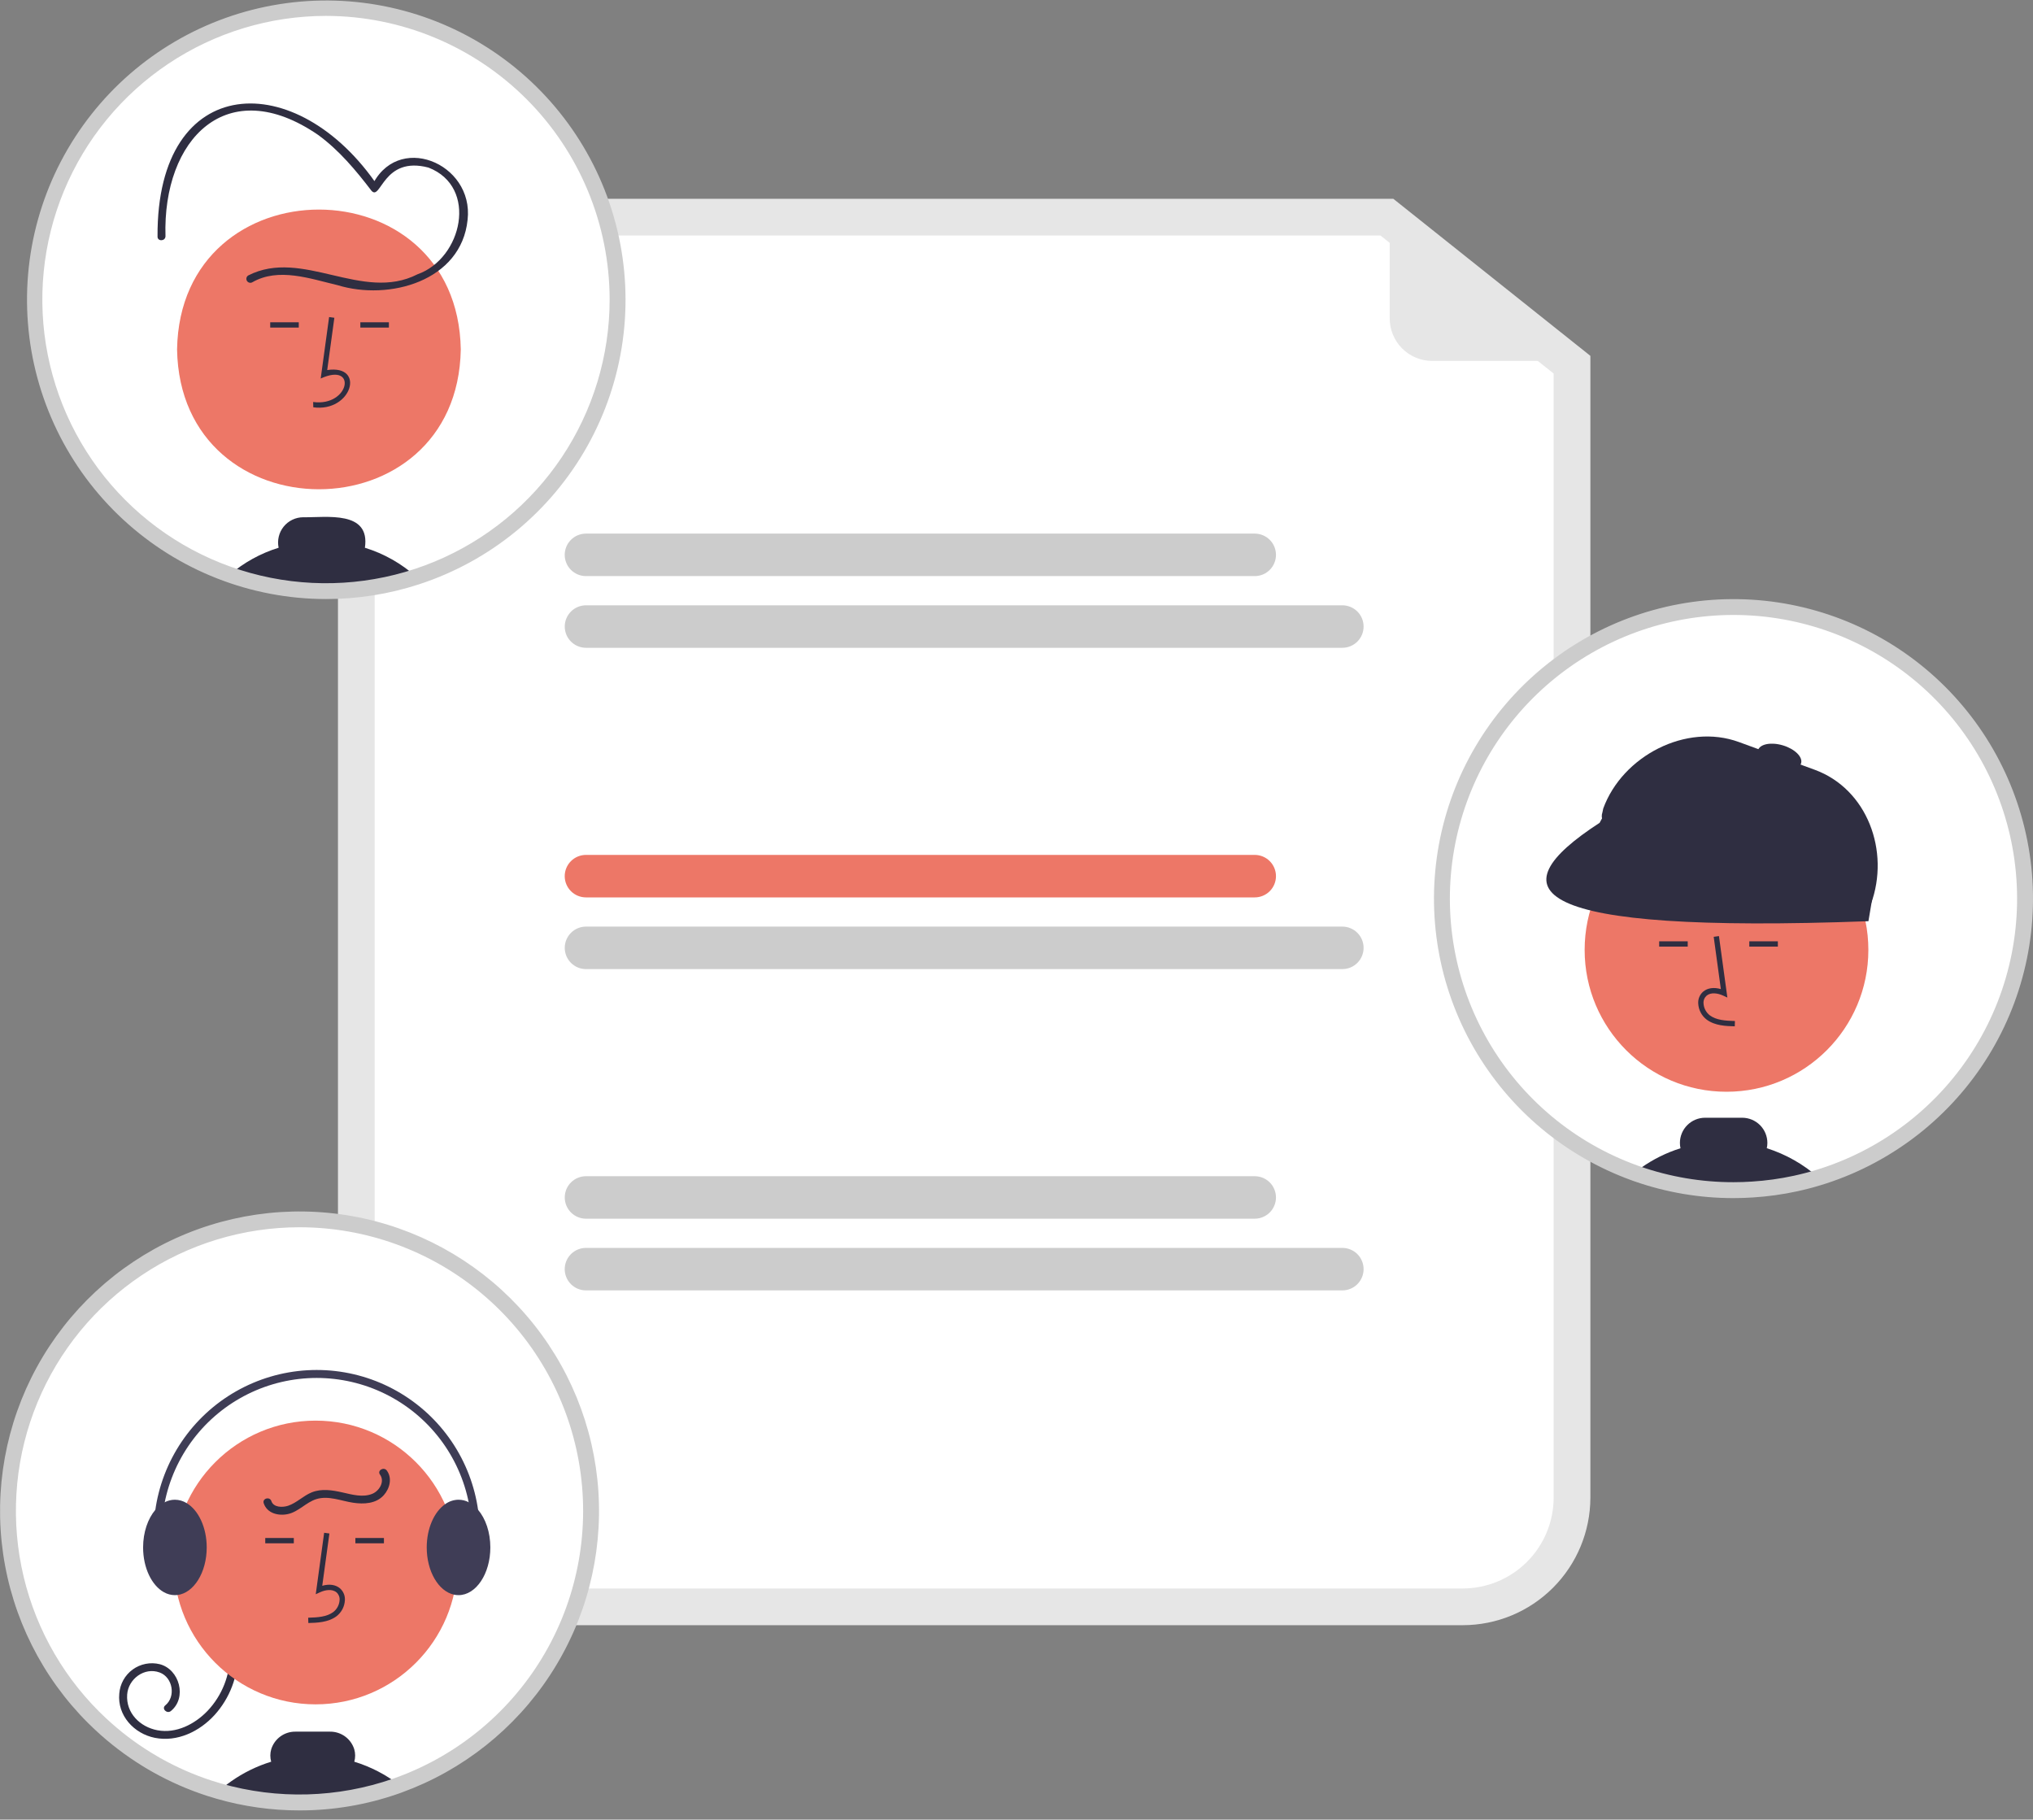 <svg width="200" height="179" viewBox="0 0 200 179" fill="none" xmlns="http://www.w3.org/2000/svg">
<rect x="0" y="0" width="200" height="179" fill="#808080" stroke="none"/>
<g clip-path="url(#clip0_1328_4792)">
<path d="M143.907 159.876H45.797C42.47 159.873 39.28 158.549 36.928 156.197C34.575 153.844 33.252 150.655 33.248 147.328V32.106C33.252 28.779 34.575 25.589 36.928 23.236C39.28 20.884 42.47 19.561 45.797 19.557H137.072L156.456 35.007V147.328C156.452 150.655 155.129 153.844 152.776 156.197C150.423 158.549 147.234 159.873 143.907 159.876Z" fill="#E6E6E6"/>
<path d="M45.797 23.169C43.427 23.172 41.156 24.114 39.481 25.79C37.805 27.465 36.863 29.736 36.86 32.105V147.327C36.863 149.697 37.805 151.968 39.481 153.643C41.156 155.319 43.427 156.261 45.797 156.264H143.906C146.276 156.261 148.547 155.319 150.222 153.643C151.898 151.968 152.84 149.697 152.843 147.327V36.747L135.808 23.169H45.797Z" fill="white"/>
<path d="M123.436 56.673H57.647C57.372 56.673 57.1 56.619 56.846 56.514C56.593 56.41 56.362 56.256 56.168 56.062C55.973 55.867 55.819 55.637 55.714 55.383C55.609 55.13 55.555 54.858 55.555 54.583C55.555 54.308 55.609 54.036 55.714 53.783C55.819 53.529 55.973 53.299 56.168 53.105C56.362 52.91 56.593 52.757 56.846 52.652C57.1 52.547 57.372 52.493 57.647 52.493H123.436C123.99 52.493 124.522 52.714 124.914 53.105C125.306 53.497 125.526 54.029 125.526 54.583C125.526 55.137 125.306 55.669 124.914 56.061C124.522 56.453 123.99 56.673 123.436 56.673Z" fill="#CCCCCC"/>
<path d="M132.057 63.726H57.647C57.373 63.726 57.101 63.672 56.848 63.566C56.594 63.462 56.364 63.308 56.17 63.114C55.976 62.919 55.822 62.689 55.717 62.436C55.612 62.182 55.558 61.91 55.558 61.636C55.558 61.361 55.612 61.09 55.717 60.836C55.822 60.583 55.976 60.352 56.17 60.158C56.364 59.964 56.594 59.81 56.848 59.705C57.101 59.6 57.373 59.546 57.647 59.546H132.057C132.331 59.546 132.603 59.6 132.856 59.705C133.11 59.81 133.34 59.964 133.534 60.158C133.728 60.352 133.882 60.583 133.987 60.836C134.092 61.09 134.146 61.361 134.146 61.636C134.146 61.91 134.092 62.182 133.987 62.436C133.882 62.689 133.728 62.919 133.534 63.114C133.34 63.308 133.11 63.462 132.856 63.566C132.603 63.672 132.331 63.726 132.057 63.726Z" fill="#CCCCCC"/>
<path d="M123.436 88.28H57.647C57.372 88.28 57.1 88.226 56.846 88.121C56.593 88.017 56.362 87.863 56.168 87.669C55.973 87.475 55.819 87.244 55.714 86.99C55.609 86.737 55.555 86.465 55.555 86.19C55.555 85.916 55.609 85.644 55.714 85.39C55.819 85.136 55.973 84.906 56.168 84.712C56.362 84.518 56.593 84.364 56.846 84.259C57.1 84.154 57.372 84.1 57.647 84.1H123.436C123.99 84.1 124.522 84.321 124.914 84.713C125.306 85.104 125.526 85.636 125.526 86.19C125.526 86.744 125.306 87.276 124.914 87.668C124.522 88.06 123.99 88.28 123.436 88.28Z" fill="#ED7767"/>
<path d="M132.057 95.333H57.647C57.373 95.333 57.101 95.279 56.848 95.174C56.594 95.069 56.364 94.915 56.17 94.721C55.976 94.527 55.822 94.296 55.717 94.043C55.612 93.789 55.558 93.517 55.558 93.243C55.558 92.969 55.612 92.697 55.717 92.443C55.822 92.19 55.976 91.959 56.17 91.765C56.364 91.571 56.594 91.417 56.848 91.312C57.101 91.207 57.373 91.153 57.647 91.153H132.057C132.331 91.153 132.603 91.207 132.856 91.312C133.11 91.417 133.34 91.571 133.534 91.765C133.728 91.959 133.882 92.19 133.987 92.443C134.092 92.697 134.146 92.969 134.146 93.243C134.146 93.517 134.092 93.789 133.987 94.043C133.882 94.296 133.728 94.527 133.534 94.721C133.34 94.915 133.11 95.069 132.856 95.174C132.603 95.279 132.331 95.333 132.057 95.333Z" fill="#CCCCCC"/>
<path d="M123.437 119.887H57.647C57.093 119.887 56.562 119.667 56.17 119.275C55.778 118.883 55.558 118.351 55.558 117.797C55.558 117.243 55.778 116.711 56.17 116.32C56.562 115.928 57.093 115.708 57.647 115.708H123.437C123.991 115.708 124.522 115.928 124.914 116.32C125.306 116.711 125.526 117.243 125.526 117.797C125.526 118.351 125.306 118.883 124.914 119.275C124.522 119.667 123.991 119.887 123.437 119.887Z" fill="#CCCCCC"/>
<path d="M132.056 126.94H57.647C57.372 126.94 57.1 126.886 56.846 126.781C56.593 126.677 56.362 126.523 56.168 126.329C55.973 126.135 55.819 125.904 55.714 125.65C55.609 125.397 55.555 125.125 55.555 124.85C55.555 124.575 55.609 124.304 55.714 124.05C55.819 123.796 55.973 123.566 56.168 123.372C56.362 123.178 56.593 123.024 56.846 122.919C57.1 122.814 57.372 122.76 57.647 122.76H132.056C132.61 122.76 133.142 122.981 133.534 123.372C133.926 123.764 134.146 124.296 134.146 124.85C134.146 125.404 133.926 125.936 133.534 126.328C133.142 126.72 132.61 126.94 132.056 126.94Z" fill="#CCCCCC"/>
<path d="M156.078 35.504H140.894C140.345 35.504 139.802 35.396 139.295 35.186C138.788 34.976 138.327 34.668 137.939 34.28C137.551 33.892 137.243 33.431 137.033 32.924C136.823 32.417 136.715 31.873 136.715 31.325V20.11C136.715 20.061 136.729 20.013 136.755 19.971C136.781 19.93 136.818 19.896 136.862 19.875C136.907 19.853 136.956 19.845 137.005 19.85C137.053 19.856 137.1 19.875 137.138 19.905L156.24 35.038C156.283 35.072 156.314 35.118 156.329 35.17C156.344 35.222 156.343 35.277 156.325 35.329C156.307 35.38 156.274 35.424 156.229 35.456C156.185 35.487 156.132 35.504 156.078 35.504Z" fill="#E6E6E6"/>
<path d="M60.756 29.465C60.756 35.138 59.074 40.684 55.922 45.401C52.77 50.118 48.291 53.794 43.049 55.965C37.808 58.136 32.041 58.704 26.477 57.597C20.913 56.491 15.802 53.759 11.791 49.748C7.779 45.736 5.048 40.625 3.941 35.061C2.834 29.497 3.402 23.73 5.573 18.489C7.744 13.248 11.42 8.768 16.137 5.616C20.854 2.464 26.4 0.782 32.073 0.782C39.679 0.785 46.974 3.807 52.352 9.186C57.731 14.565 60.754 21.859 60.756 29.465Z" fill="white"/>
<path d="M45.33 34.373C45.017 52.718 17.73 52.715 17.419 34.373C17.732 16.029 45.019 16.032 45.33 34.373Z" fill="#ED7767"/>
<path d="M30.82 40.067L30.806 39.546C34.4 40.026 35.174 35.571 31.549 37.236L32.377 31.189L32.893 31.26L32.19 36.404C36.006 35.836 34.594 40.589 30.82 40.067Z" fill="#2F2E41"/>
<path d="M38.258 31.704H35.449V32.225H38.258V31.704Z" fill="#2F2E41"/>
<path d="M29.392 31.704H26.583V32.225H29.392V31.704Z" fill="#2F2E41"/>
<path d="M35.898 53.885C36.446 50.19 32.12 50.92 29.83 50.884C29.461 50.885 29.097 50.968 28.764 51.128C28.431 51.288 28.138 51.52 27.906 51.807C27.674 52.094 27.51 52.43 27.424 52.789C27.338 53.148 27.333 53.522 27.41 53.883C25.638 54.43 23.997 55.336 22.589 56.542C28.524 58.612 34.974 58.683 40.954 56.746C39.496 55.437 37.771 54.461 35.898 53.885Z" fill="#2F2E41"/>
<path d="M24.814 27.773C27.4 26.278 30.536 27.425 33.208 28.052C38.277 29.61 45.384 27.659 46.001 21.621C46.642 16.006 38.961 12.876 36.505 18.465L37.22 18.371C29.258 6.538 15.407 6.986 15.498 23.256C15.468 23.758 16.251 23.757 16.28 23.255C15.987 13.668 22.332 7.115 31.301 13.276C33.353 14.774 35.014 16.757 36.545 18.766C37.479 19.813 37.682 15.305 42.153 16.486C47.073 18.392 45.467 25.437 41.07 26.984C35.636 29.76 29.751 24.377 24.419 27.097C24.333 27.151 24.272 27.237 24.247 27.335C24.224 27.434 24.239 27.538 24.29 27.626C24.341 27.713 24.424 27.778 24.522 27.805C24.62 27.833 24.724 27.821 24.814 27.773V27.773Z" fill="#2F2E41"/>
<path d="M32.073 58.931C24.666 58.925 17.533 56.127 12.098 51.094C6.662 46.062 3.323 39.166 2.747 31.782C2.17 24.397 4.398 17.066 8.987 11.252C13.576 5.437 20.188 1.566 27.504 0.41C34.821 -0.746 42.304 0.899 48.462 5.016C54.619 9.133 58.999 15.42 60.726 22.623C62.454 29.826 61.403 37.415 57.784 43.878C54.164 50.34 48.241 55.201 41.196 57.49C38.25 58.448 35.171 58.934 32.073 58.931ZM32.073 1.564C26.554 1.564 21.158 3.2 16.569 6.266C11.979 9.332 8.402 13.69 6.289 18.789C4.177 23.888 3.624 29.499 4.7 34.912C5.777 40.326 8.435 45.298 12.338 49.201C16.24 53.104 21.213 55.762 26.626 56.838C32.04 57.915 37.651 57.362 42.75 55.249C47.849 53.137 52.207 49.56 55.273 44.97C58.339 40.38 59.975 34.985 59.974 29.465C59.966 22.068 57.023 14.976 51.793 9.746C46.562 4.515 39.47 1.573 32.073 1.564Z" fill="#CCCCCC"/>
<path d="M199.218 88.396C199.218 94.451 197.302 100.351 193.745 105.251C190.189 110.151 185.173 113.801 179.416 115.677C179.244 115.731 179.072 115.786 178.897 115.838C178.151 116.068 177.395 116.263 176.626 116.43C175.234 116.732 173.821 116.928 172.399 117.017C171.781 117.059 171.159 117.08 170.534 117.08C167.305 117.083 164.099 116.54 161.051 115.473C160.962 115.442 160.873 115.411 160.787 115.379C155.849 113.596 151.495 110.491 148.199 106.403C144.904 102.315 142.793 97.401 142.098 92.197C141.403 86.993 142.15 81.697 144.257 76.888C146.364 72.078 149.751 67.939 154.048 64.922C158.345 61.905 163.388 60.125 168.627 59.776C173.866 59.428 179.101 60.524 183.76 62.945C188.419 65.367 192.324 69.02 195.05 73.508C197.775 77.996 199.217 83.146 199.218 88.396Z" fill="white"/>
<path d="M169.847 107.4C177.554 107.4 183.803 101.152 183.803 93.445C183.803 85.737 177.554 79.489 169.847 79.489C162.14 79.489 155.892 85.737 155.892 93.445C155.892 101.152 162.14 107.4 169.847 107.4Z" fill="#ED7767"/>
<path d="M170.662 100.964L170.676 100.442C169.706 100.415 168.851 100.354 168.208 99.885C168.026 99.744 167.876 99.566 167.769 99.362C167.662 99.158 167.6 98.934 167.587 98.704C167.576 98.564 167.597 98.422 167.649 98.292C167.701 98.161 167.783 98.044 167.888 97.949C168.314 97.589 169.001 97.706 169.501 97.935L169.933 98.133L169.105 92.086L168.588 92.157L169.292 97.3C168.612 97.101 167.982 97.187 167.551 97.551C167.385 97.696 167.255 97.877 167.171 98.08C167.087 98.283 167.051 98.503 167.066 98.722C167.081 99.031 167.164 99.333 167.308 99.607C167.452 99.88 167.654 100.119 167.9 100.306C168.726 100.91 169.799 100.94 170.662 100.964Z" fill="#2F2E41"/>
<path d="M166.033 92.6H163.225V93.122H166.033V92.6Z" fill="#2F2E41"/>
<path d="M174.9 92.6H172.091V93.122H174.9V92.6Z" fill="#2F2E41"/>
<path d="M173.812 112.954C173.849 112.783 173.868 112.608 173.869 112.433C173.868 111.776 173.607 111.147 173.143 110.682C172.678 110.218 172.049 109.957 171.392 109.956H167.741C167.085 109.956 166.455 110.217 165.99 110.682C165.526 111.146 165.265 111.776 165.264 112.433C165.264 112.609 165.283 112.785 165.322 112.957C163.944 113.391 162.641 114.036 161.46 114.868C161.23 115.027 161.004 115.2 160.787 115.379C160.873 115.411 160.962 115.442 161.05 115.473C164.098 116.54 167.305 117.083 170.534 117.08C171.16 117.08 171.781 117.059 172.399 117.017C173.82 116.928 175.233 116.732 176.625 116.43C177.395 116.263 178.151 116.068 178.897 115.838C177.421 114.533 175.689 113.551 173.812 112.954Z" fill="#2F2E41"/>
<path d="M173.342 116.686C173.004 116.711 172.678 116.825 172.398 117.017C173.82 116.929 175.233 116.732 176.625 116.43L173.342 116.686Z" fill="#2F2E41"/>
<path d="M182.504 90.129L158.261 81.26C158.132 81.213 158.014 81.141 157.913 81.049C157.812 80.956 157.731 80.844 157.673 80.72C157.615 80.596 157.583 80.462 157.577 80.325C157.571 80.188 157.593 80.051 157.64 79.923L157.722 79.535C159.615 74.359 165.891 71.102 171.066 72.996L178.526 75.725C183.702 77.618 185.951 83.747 184.058 88.922L183.842 89.508C183.795 89.637 183.723 89.755 183.631 89.856C183.538 89.957 183.426 90.038 183.302 90.096C183.178 90.154 183.043 90.186 182.907 90.192C182.77 90.198 182.633 90.177 182.504 90.129Z" fill="#2F2E41"/>
<path d="M183.81 90.622C150.019 91.868 147.067 87.623 157.363 80.946L159.547 76.927L184.579 86.054L183.81 90.622Z" fill="#2F2E41"/>
<path d="M177.185 75.088C177.371 74.468 176.572 73.679 175.4 73.326C174.227 72.974 173.126 73.192 172.939 73.812C172.753 74.433 173.552 75.222 174.724 75.574C175.896 75.926 176.998 75.709 177.185 75.088Z" fill="#2F2E41"/>
<path d="M170.535 117.862C167.218 117.865 163.924 117.307 160.792 116.212L160.52 116.115C153.962 113.744 148.456 109.125 144.983 103.077C141.51 97.03 140.295 89.947 141.553 83.088C142.811 76.228 146.461 70.038 151.854 65.616C157.247 61.195 164.033 58.83 171.006 58.941C177.979 59.053 184.686 61.634 189.935 66.225C195.184 70.817 198.634 77.121 199.672 84.017C200.71 90.913 199.269 97.954 195.604 103.887C191.939 109.82 186.289 114.261 179.658 116.421C179.473 116.48 179.298 116.535 179.121 116.588C178.38 116.816 177.595 117.021 176.792 117.195C175.361 117.505 173.909 117.706 172.447 117.798C171.819 117.84 171.174 117.862 170.535 117.862ZM170.535 60.495C163.969 60.496 157.614 62.812 152.588 67.036C147.561 71.259 144.185 77.12 143.052 83.587C141.92 90.055 143.104 96.714 146.396 102.394C149.689 108.074 154.879 112.412 161.053 114.644L161.312 114.736C164.276 115.773 167.394 116.301 170.535 116.297C171.139 116.297 171.749 116.277 172.346 116.236C173.73 116.15 175.106 115.959 176.461 115.666C177.22 115.501 177.963 115.307 178.667 115.091C178.842 115.038 179.007 114.986 179.173 114.933C185.489 112.876 190.863 108.634 194.331 102.968C197.799 97.303 199.132 90.587 198.091 84.027C197.05 77.467 193.703 71.493 188.652 67.18C183.601 62.867 177.177 60.496 170.535 60.495Z" fill="#CCCCCC"/>
<path d="M0.782 148.631C0.777 152.406 1.52 156.145 2.967 159.632C4.415 163.119 6.538 166.285 9.215 168.947C9.439 169.168 9.669 169.39 9.901 169.606C11.299 170.912 12.824 172.075 14.454 173.077C14.767 173.27 15.079 173.455 15.4 173.635C17.048 174.564 18.785 175.326 20.584 175.911C20.894 176.013 21.21 176.11 21.525 176.198C27.244 177.838 33.331 177.667 38.949 175.708C39.059 175.669 39.168 175.63 39.275 175.591C44.207 173.797 48.552 170.684 51.837 166.592C55.122 162.499 57.222 157.584 57.908 152.381C58.593 147.179 57.839 141.887 55.726 137.084C53.613 132.28 50.222 128.148 45.924 125.138C41.626 122.127 36.584 120.353 31.347 120.01C26.111 119.666 20.88 120.765 16.225 123.188C11.57 125.61 7.668 129.264 4.946 133.75C2.223 138.236 0.783 143.383 0.782 148.631Z" fill="white"/>
<path d="M23.408 162.69C23.422 164.912 22.603 167.059 21.113 168.707C19.638 170.326 17.442 171.399 15.226 170.955C13.186 170.546 11.528 168.763 11.735 166.606C11.77 166.138 11.905 165.684 12.133 165.275C12.361 164.866 12.675 164.511 13.054 164.235C13.433 163.96 13.868 163.77 14.328 163.68C14.787 163.59 15.261 163.601 15.716 163.713C17.654 164.216 18.427 167.009 16.811 168.32C16.424 168.634 15.867 168.084 16.258 167.767C17.326 166.9 16.996 165.004 15.707 164.528C14.207 163.975 12.618 165.165 12.51 166.699C12.382 168.518 13.775 169.887 15.483 170.21C17.332 170.559 19.164 169.613 20.416 168.307C21.852 166.791 22.644 164.778 22.626 162.69C22.63 162.589 22.672 162.492 22.745 162.422C22.818 162.352 22.916 162.312 23.017 162.312C23.119 162.312 23.216 162.352 23.289 162.422C23.362 162.492 23.405 162.589 23.408 162.69L23.408 162.69Z" fill="#2F2E41"/>
<path d="M31.047 167.663C38.755 167.663 45.003 161.415 45.003 153.707C45.003 146 38.755 139.752 31.047 139.752C23.34 139.752 17.092 146 17.092 153.707C17.092 161.415 23.34 167.663 31.047 167.663Z" fill="#ED7767"/>
<path d="M30.333 159.662L30.318 159.141C31.289 159.114 32.144 159.053 32.787 158.583C32.969 158.442 33.119 158.264 33.226 158.06C33.333 157.857 33.395 157.632 33.408 157.402C33.419 157.262 33.398 157.121 33.346 156.99C33.293 156.859 33.212 156.742 33.107 156.648C32.68 156.287 31.994 156.404 31.493 156.633L31.062 156.831L31.889 150.784L32.406 150.855L31.702 155.999C32.382 155.799 33.012 155.885 33.444 156.249C33.609 156.394 33.739 156.575 33.823 156.778C33.908 156.981 33.944 157.201 33.929 157.421C33.913 157.73 33.831 158.031 33.687 158.305C33.543 158.578 33.34 158.817 33.094 159.004C32.268 159.608 31.195 159.638 30.333 159.662Z" fill="#2F2E41"/>
<path d="M37.77 151.298H34.961V151.82H37.77V151.298Z" fill="#2F2E41"/>
<path d="M28.904 151.298H26.095V151.82H28.904V151.298Z" fill="#2F2E41"/>
<path d="M21.525 176.198C27.244 177.838 33.331 177.667 38.949 175.708C39.059 175.669 39.168 175.63 39.275 175.591C37.951 174.569 36.454 173.796 34.855 173.306C34.968 172.906 34.967 172.481 34.85 172.081C34.692 171.574 34.374 171.131 33.944 170.819C33.514 170.508 32.995 170.343 32.464 170.349H29.064C28.534 170.342 28.015 170.507 27.586 170.818C27.157 171.13 26.84 171.572 26.683 172.078C26.567 172.479 26.565 172.905 26.678 173.306C25.27 173.738 23.939 174.39 22.735 175.239C22.493 175.408 22.258 175.585 22.031 175.771C21.859 175.909 21.69 176.052 21.525 176.198Z" fill="#2F2E41"/>
<path d="M41.98 152.227C41.98 154.579 43.137 156.529 44.642 156.868C44.795 156.903 44.952 156.92 45.109 156.92C46.832 156.92 48.238 154.816 48.238 152.227C48.238 150.725 47.766 149.387 47.033 148.529C46.779 148.221 46.466 147.967 46.112 147.781C45.803 147.619 45.458 147.534 45.109 147.533C44.628 147.539 44.162 147.696 43.776 147.982C42.715 148.733 41.98 150.352 41.98 152.227Z" fill="#3F3D56"/>
<path d="M14.078 152.227C14.078 154.25 14.933 155.977 16.133 156.636C16.461 156.82 16.831 156.918 17.207 156.92C17.291 156.92 17.375 156.915 17.457 156.905C19.064 156.714 20.336 154.691 20.336 152.227C20.336 150.253 19.52 148.561 18.367 147.87C18.019 147.653 17.617 147.537 17.207 147.533C16.858 147.534 16.513 147.619 16.203 147.781C15.849 147.968 15.535 148.223 15.28 148.532C14.55 149.39 14.078 150.727 14.078 152.227Z" fill="#3F3D56"/>
<path d="M16.328 156.186C16.39 156.186 16.451 156.172 16.506 156.143C16.562 156.115 16.61 156.074 16.646 156.023C16.682 155.973 16.706 155.915 16.715 155.853C16.724 155.792 16.718 155.729 16.699 155.67C15.951 153.447 15.726 151.082 16.042 148.758C16.357 146.434 17.204 144.214 18.517 142.27C19.829 140.327 21.572 138.712 23.611 137.552C25.649 136.391 27.927 135.717 30.268 135.58C32.61 135.444 34.951 135.849 37.111 136.764C39.27 137.679 41.189 139.08 42.719 140.858C44.249 142.636 45.348 144.742 45.931 147.014C46.515 149.285 46.567 151.661 46.083 153.956C46.072 154.006 46.071 154.058 46.081 154.108C46.09 154.159 46.11 154.207 46.138 154.25C46.166 154.293 46.202 154.33 46.244 154.359C46.287 154.388 46.334 154.409 46.385 154.419C46.435 154.43 46.487 154.43 46.537 154.421C46.588 154.412 46.636 154.392 46.679 154.364C46.722 154.336 46.759 154.3 46.788 154.257C46.817 154.215 46.837 154.167 46.848 154.117C47.357 151.704 47.303 149.207 46.69 146.818C46.077 144.43 44.921 142.215 43.313 140.346C41.704 138.477 39.686 137.004 37.416 136.041C35.146 135.079 32.684 134.653 30.222 134.797C27.761 134.94 25.365 135.65 23.222 136.87C21.079 138.09 19.247 139.788 17.867 141.831C16.487 143.875 15.597 146.209 15.265 148.652C14.934 151.096 15.171 153.583 15.957 155.92C15.984 155.998 16.033 156.065 16.1 156.113C16.166 156.161 16.246 156.186 16.328 156.186Z" fill="#3F3D56"/>
<path d="M38.056 144.665C38.609 145.42 38.337 146.436 37.754 147.087C36.997 147.933 35.788 147.986 34.739 147.829C33.562 147.653 32.314 147.102 31.122 147.473C30.106 147.79 29.382 148.711 28.326 148.943C27.391 149.148 26.271 148.876 25.943 147.879C25.786 147.399 26.541 147.194 26.698 147.671C26.91 148.316 27.826 148.303 28.351 148.124C29.193 147.838 29.841 147.141 30.668 146.808C31.643 146.416 32.701 146.593 33.694 146.817C34.63 147.027 35.706 147.34 36.639 146.946C37.328 146.655 37.877 145.738 37.381 145.06C37.083 144.654 37.761 144.263 38.056 144.665Z" fill="#2F2E41"/>
<path d="M29.465 178.097C26.706 178.099 23.96 177.713 21.308 176.95C20.997 176.862 20.669 176.763 20.341 176.655C18.493 176.053 16.71 175.27 15.017 174.317C14.699 174.139 14.38 173.951 14.043 173.743C12.37 172.713 10.803 171.519 9.367 170.178C9.13 169.957 8.895 169.73 8.665 169.503C4.149 165 1.216 159.153 0.306 152.841C-0.603 146.528 0.56 140.091 3.621 134.496C6.683 128.901 11.477 124.45 17.284 121.813C23.091 119.176 29.597 118.494 35.825 119.87C42.052 121.246 47.665 124.606 51.82 129.444C55.975 134.283 58.448 140.339 58.867 146.703C59.286 153.067 57.629 159.395 54.144 164.737C50.66 170.078 45.536 174.145 39.542 176.326C39.435 176.365 39.324 176.405 39.212 176.445C36.08 177.542 32.784 178.1 29.465 178.097ZM29.465 120.73C23.943 120.73 18.546 122.369 13.955 125.439C9.365 128.509 5.789 132.872 3.68 137.975C1.571 143.079 1.023 148.693 2.107 154.108C3.191 159.523 5.857 164.494 9.767 168.393C9.984 168.607 10.208 168.823 10.434 169.034C11.795 170.305 13.278 171.436 14.864 172.411C15.183 172.608 15.483 172.785 15.783 172.953C17.387 173.856 19.076 174.598 20.826 175.167C21.135 175.269 21.441 175.362 21.737 175.445C27.302 177.042 33.224 176.876 38.691 174.97L39.007 174.856C45.171 172.612 50.348 168.268 53.628 162.587C56.908 156.906 58.081 150.251 56.943 143.79C55.804 137.33 52.425 131.477 47.4 127.26C42.376 123.043 36.026 120.731 29.465 120.73Z" fill="#CCCCCC"/>
</g>
<defs>
<clipPath id="clip0_1328_4792">
<rect width="200" height="178.097" fill="white"/>
</clipPath>
</defs>
</svg>
